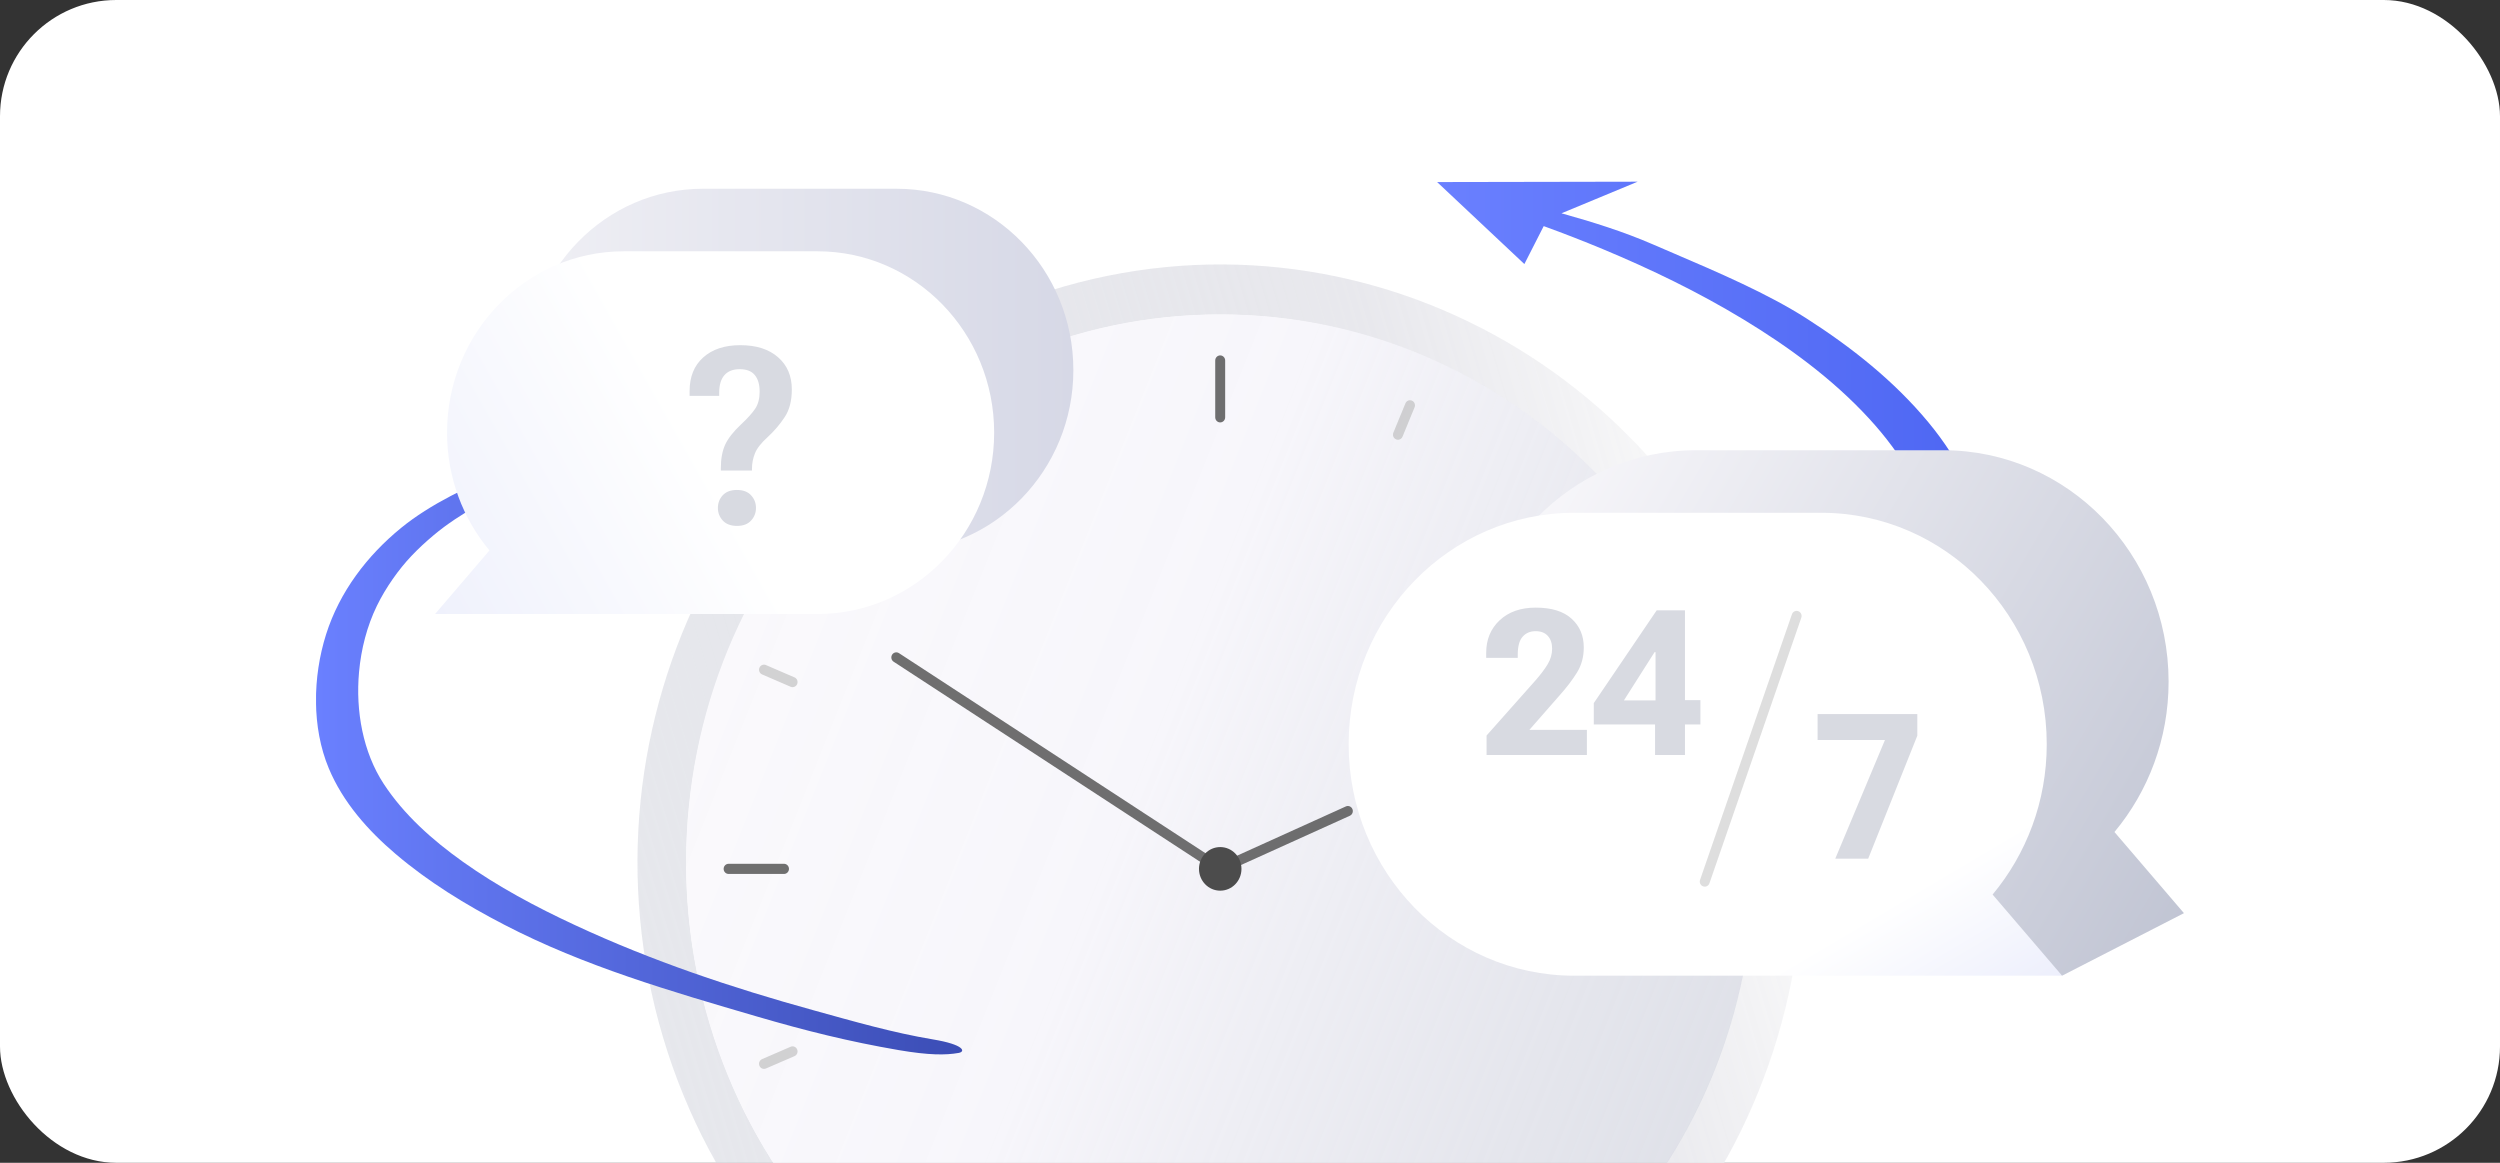 <?xml version="1.0" encoding="UTF-8"?> <svg xmlns="http://www.w3.org/2000/svg" width="344" height="160" viewBox="0 0 344 160" fill="none"><rect x="0" y="0" width="344" height="160" fill="#333333" stroke="none"/><g clip-path="url(#clip0_924_6505)"><rect width="344" height="160" rx="16" fill="white"></rect><g clip-path="url(#clip1_924_6505)"><path d="M146.411 46.591C185.146 34.432 226.295 56.883 238.15 96.641C249.997 136.398 228.123 178.634 189.388 190.802C150.654 202.962 109.504 180.51 97.649 140.753C85.803 100.995 107.677 58.76 146.411 46.591ZM144.449 40.008C102.11 53.304 78.29 99.309 91.244 142.767C104.197 186.224 149.019 210.673 191.358 197.377C233.698 184.082 257.517 138.077 244.564 94.619C231.602 51.169 186.781 26.712 144.449 40.008Z" fill="url(#paint0_linear_924_6505)"></path><path d="M167.899 194.133C208.489 194.133 241.394 160.359 241.394 118.697C241.394 77.035 208.489 43.261 167.899 43.261C127.309 43.261 94.404 77.035 94.404 118.697C94.404 160.359 127.309 194.133 167.899 194.133Z" fill="url(#paint1_linear_924_6505)"></path><path opacity="0.8" fill-rule="evenodd" clip-rule="evenodd" d="M99.572 119.557C99.572 119.171 99.879 118.857 100.256 118.857H107.877C108.255 118.857 108.562 119.171 108.562 119.557C108.562 119.944 108.255 120.257 107.877 120.257H100.256C99.879 120.257 99.572 119.944 99.572 119.557Z" fill="#4C4C4C"></path><path opacity="0.8" fill-rule="evenodd" clip-rule="evenodd" d="M122.754 90.086C122.957 89.76 123.38 89.664 123.699 89.872L167.959 118.765L185.188 110.966C185.534 110.809 185.938 110.969 186.091 111.323C186.244 111.676 186.087 112.09 185.742 112.246L168.177 120.197C167.968 120.292 167.726 120.274 167.533 120.147L122.963 91.052C122.644 90.844 122.551 90.412 122.754 90.086Z" fill="#4C4C4C"></path><path d="M167.903 122.557C169.517 122.557 170.826 121.214 170.826 119.557C170.826 117.901 169.517 116.557 167.903 116.557C166.289 116.557 164.98 117.901 164.98 119.557C164.98 121.214 166.289 122.557 167.903 122.557Z" fill="#4C4C4C"></path><path opacity="0.8" fill-rule="evenodd" clip-rule="evenodd" d="M167.899 48.903C168.277 48.903 168.583 49.217 168.583 49.603V57.425C168.583 57.812 168.277 58.126 167.899 58.126C167.521 58.126 167.215 57.812 167.215 57.425V49.603C167.215 49.217 167.521 48.903 167.899 48.903Z" fill="#4C4C4C"></path><path opacity="0.6" d="M122.735 72.984L119.717 69.886" stroke="#9DA6D1" stroke-linecap="round" stroke-linejoin="round"></path><path opacity="0.6" fill-rule="evenodd" clip-rule="evenodd" d="M194.282 55.128C194.63 55.278 194.793 55.689 194.647 56.045L192.987 60.081C192.84 60.437 192.439 60.605 192.091 60.455C191.743 60.305 191.579 59.894 191.726 59.538L193.386 55.502C193.532 55.146 193.933 54.978 194.282 55.128Z" fill="#B8B8B8"></path><path fill-rule="evenodd" clip-rule="evenodd" d="M197.748 25.052L225.34 25L214.861 29.349C219.131 30.549 223.289 31.829 227.428 33.623C228.33 34.014 229.261 34.412 230.21 34.819C236.327 37.44 243.239 40.401 248.581 43.82C254.751 47.77 260.612 52.4 265.341 58.105C269.65 63.312 272.861 69.516 273.607 76.383C273.733 77.554 267.152 78.483 267.068 77.717C266.967 76.865 266.85 76.013 266.682 75.179C265.366 68.475 261.702 62.494 257.166 57.572C252.161 52.133 246.057 47.684 239.878 43.941C233.699 40.197 227.185 37.048 220.544 34.277C217.858 33.16 215.147 32.105 212.414 31.113L209.754 36.334L197.748 25.052Z" fill="url(#paint2_linear_924_6505)"></path><path opacity="0.6" fill-rule="evenodd" clip-rule="evenodd" d="M104.497 91.886C104.644 91.529 105.045 91.362 105.393 91.512L109.325 93.208C109.674 93.358 109.837 93.768 109.69 94.124C109.543 94.481 109.142 94.648 108.794 94.498L104.862 92.802C104.514 92.652 104.351 92.242 104.497 91.886Z" fill="#B8B8B8"></path><path opacity="0.6" d="M143.301 59.809L141.641 55.773" stroke="#B8B8B8" stroke-linecap="round" stroke-linejoin="round"></path><path opacity="0.6" fill-rule="evenodd" clip-rule="evenodd" d="M109.69 144.404C109.837 144.76 109.674 145.171 109.327 145.322L105.394 147.025C105.046 147.176 104.645 147.01 104.498 146.654C104.35 146.298 104.513 145.887 104.861 145.736L108.793 144.032C109.141 143.882 109.542 144.048 109.69 144.404Z" fill="#B8B8B8"></path><path d="M76.194 62.641C73.871 63.165 71.591 64.009 69.386 64.895C64.615 66.805 59.207 69.361 55.191 72.64C50.53 76.444 46.723 81.426 44.87 87.287C43.018 93.147 42.892 100.092 45.239 105.72C47.193 110.401 50.639 114.274 54.42 117.492C58.964 121.364 64.104 124.506 69.369 127.233C80.386 132.956 92.283 136.398 104.138 139.866C110.786 141.811 116.84 143.326 123.673 144.496C127.814 145.202 130.112 145.202 131.906 144.883C132.895 144.711 132.694 143.739 128.384 143.025C122.851 142.104 117.418 140.529 112.002 139.032C100.751 135.925 89.793 132.268 79.094 127.285C73.762 124.807 68.514 122.01 63.701 118.585C59.568 115.642 55.611 112.157 52.785 107.837C49.96 103.517 48.912 97.863 49.406 92.45C49.691 89.318 50.488 86.177 51.863 83.354C53.087 80.841 54.881 78.32 56.617 76.495C57.564 75.497 58.578 74.559 59.635 73.673C60.113 73.268 60.608 72.881 61.102 72.511C60.717 72.804 61.211 72.433 61.253 72.399C61.404 72.296 61.555 72.184 61.697 72.081C61.991 71.874 62.293 71.668 62.594 71.461C63.617 70.781 64.665 70.136 65.739 69.534C65.982 69.396 66.233 69.258 66.476 69.129C66.619 69.052 66.77 68.974 66.912 68.897C66.384 69.181 66.736 68.983 66.87 68.914C67.415 68.638 67.952 68.372 68.505 68.114C69.419 67.683 70.35 67.287 71.289 66.909C71.708 66.745 72.127 66.582 72.546 66.418C72.756 66.341 72.957 66.263 73.167 66.195C73.863 65.936 72.731 66.332 73.276 66.16C74.316 65.816 75.347 65.48 76.403 65.205C76.546 65.171 76.688 65.136 76.831 65.102C77.56 64.938 79.17 64.215 78.935 63.2C78.7 62.184 76.822 62.486 76.185 62.632L76.194 62.641Z" fill="url(#paint3_linear_924_6505)"></path><path d="M290.953 114.48C295.59 108.912 298.398 101.692 298.398 93.801C298.398 76.212 284.506 61.952 267.369 61.952H233.371C216.234 61.952 202.342 76.212 202.342 93.801C202.342 111.391 216.234 125.65 233.371 125.65H267.369L283.743 134.256L300.511 125.65L290.953 114.489V114.48Z" fill="url(#paint4_linear_924_6505)"></path><path d="M274.186 123.086C278.822 117.518 281.631 110.298 281.631 102.407C281.631 84.817 267.738 70.558 250.601 70.558H216.604C199.467 70.558 185.574 84.817 185.574 102.407C185.574 119.996 199.467 134.256 216.604 134.256H283.744L274.186 123.094V123.086Z" fill="url(#paint5_linear_924_6505)"></path><path d="M123.372 25.972H96.727C83.296 25.972 72.413 37.151 72.413 50.928C72.413 57.116 74.61 62.778 78.249 67.133L70.762 75.884H123.38C136.812 75.884 147.694 64.706 147.694 50.928C147.694 37.142 136.803 25.972 123.38 25.972H123.372Z" fill="url(#paint6_linear_924_6505)"></path><path d="M112.473 34.578H85.829C72.397 34.578 61.515 45.756 61.515 59.534C61.515 65.721 63.712 71.384 67.35 75.738L59.863 84.49H112.482C125.913 84.49 136.796 73.311 136.796 59.534C136.796 45.748 125.905 34.578 112.482 34.578H112.473Z" fill="url(#paint7_linear_924_6505)"></path><path opacity="0.87" fill-rule="evenodd" clip-rule="evenodd" d="M247.444 84.097C247.801 84.226 247.987 84.626 247.861 84.99L235.218 121.538C235.092 121.902 234.701 122.093 234.345 121.964C233.989 121.835 233.802 121.435 233.928 121.071L246.571 84.523C246.697 84.159 247.088 83.968 247.444 84.097Z" fill="#D9D9D9"></path><path d="M98.782 69.892C98.782 69.216 99.004 68.635 99.448 68.148C99.902 67.662 100.551 67.418 101.395 67.418C102.249 67.418 102.898 67.662 103.342 68.148C103.796 68.635 104.023 69.216 104.023 69.892C104.023 70.567 103.796 71.148 103.342 71.635C102.898 72.122 102.254 72.365 101.411 72.365C100.567 72.365 99.918 72.122 99.464 71.635C99.01 71.148 98.782 70.567 98.782 69.892ZM94.889 54.469V53.805C94.889 51.846 95.511 50.307 96.754 49.19C98.009 48.06 99.713 47.496 101.865 47.496C104.072 47.496 105.802 48.05 107.057 49.156C108.322 50.252 108.955 51.73 108.955 53.589C108.955 55.149 108.625 56.422 107.965 57.407C107.316 58.392 106.543 59.3 105.645 60.13C104.737 60.949 104.147 61.702 103.877 62.388C103.607 63.074 103.471 63.771 103.471 64.48V64.745H99.188V64.413C99.188 63.151 99.383 62.083 99.772 61.209C100.172 60.335 100.902 59.399 101.962 58.403C102.86 57.562 103.509 56.843 103.909 56.245C104.32 55.636 104.526 54.851 104.526 53.888C104.526 52.903 104.304 52.145 103.861 51.613C103.428 51.071 102.736 50.8 101.784 50.8C100.854 50.8 100.151 51.077 99.675 51.63C99.199 52.172 98.961 52.98 98.961 54.054V54.469H94.889Z" fill="#D8DAE1"></path><path d="M227.736 103.885V98.607L227.802 98.088V89.734H227.669L223.447 96.379H229.018L229.78 96.338H233.975V99.687H219.305V96.748L227.963 83.978H231.851V103.885H227.736Z" fill="#D8DAE1"></path><path d="M204.553 103.885V101.205L211.314 93.59C212 92.806 212.548 92.077 212.958 91.402C213.367 90.719 213.572 90.008 213.572 89.269C213.572 88.522 213.376 87.934 212.984 87.506C212.592 87.068 212.031 86.849 211.301 86.849C210.553 86.849 209.956 87.105 209.51 87.615C209.065 88.116 208.842 88.941 208.842 90.09V90.527H204.5V89.83C204.5 87.998 205.119 86.503 206.357 85.346C207.595 84.188 209.248 83.609 211.314 83.609C213.497 83.609 215.144 84.12 216.258 85.14C217.371 86.152 217.928 87.469 217.928 89.092C217.928 90.395 217.612 91.552 216.979 92.564C216.356 93.567 215.563 94.606 214.601 95.681L210.446 100.426H218.356V103.885H204.553Z" fill="#D8DAE1"></path><path d="M252.531 118.157L259.372 101.82H250.1V98.251H263.822V101.232L257.061 118.157H252.531Z" fill="#D8DAE1"></path></g></g><defs><linearGradient id="paint0_linear_924_6505" x1="244.566" y1="94.62" x2="90.573" y2="140.518" gradientUnits="userSpaceOnUse"><stop stop-color="#FAFAFA"></stop><stop offset="0.245" stop-color="#E7E7EC" stop-opacity="0.94"></stop><stop offset="1" stop-color="#D6D8E0" stop-opacity="0.6"></stop></linearGradient><linearGradient id="paint1_linear_924_6505" x1="99.906" y1="90.077" x2="236.898" y2="144.816" gradientUnits="userSpaceOnUse"><stop stop-color="#FAF9FC"></stop><stop offset="0.395" stop-color="#F7F6FB" stop-opacity="0.98"></stop><stop offset="1" stop-color="#D9DBE4" stop-opacity="0.82"></stop></linearGradient><linearGradient id="paint2_linear_924_6505" x1="197.755" y1="51.5" x2="273.606" y2="51.5" gradientUnits="userSpaceOnUse"><stop stop-color="#6A80FF"></stop><stop offset="1" stop-color="#4D66F2"></stop></linearGradient><linearGradient id="paint3_linear_924_6505" x1="43.487" y1="103.783" x2="132.392" y2="103.783" gradientUnits="userSpaceOnUse"><stop stop-color="#6A80FF"></stop><stop offset="1" stop-color="#3B4DB5"></stop></linearGradient><linearGradient id="paint4_linear_924_6505" x1="202.342" y1="73.882" x2="301.696" y2="132.238" gradientUnits="userSpaceOnUse"><stop stop-color="#FAF9FC"></stop><stop offset="1" stop-color="#BFC3D2"></stop></linearGradient><linearGradient id="paint5_linear_924_6505" x1="259.572" y1="148.575" x2="212.025" y2="68.335" gradientUnits="userSpaceOnUse"><stop stop-color="#EDEFFC"></stop><stop offset="0.22" stop-color="white"></stop></linearGradient><linearGradient id="paint6_linear_924_6505" x1="70.745" y1="50.928" x2="147.686" y2="50.928" gradientUnits="userSpaceOnUse"><stop stop-color="#F0F0F5"></stop><stop offset="1" stop-color="#D6D8E6"></stop></linearGradient><linearGradient id="paint7_linear_924_6505" x1="59.142" y1="83.242" x2="131.111" y2="42.76" gradientUnits="userSpaceOnUse"><stop stop-color="#EFF1FC"></stop><stop offset="0.515" stop-color="white"></stop></linearGradient><clipPath id="clip0_924_6505"><rect width="344" height="160" rx="16" fill="white"></rect></clipPath><clipPath id="clip1_924_6505"><rect width="257.023" height="176" fill="white" transform="translate(43.488 25)"></rect></clipPath></defs></svg> 